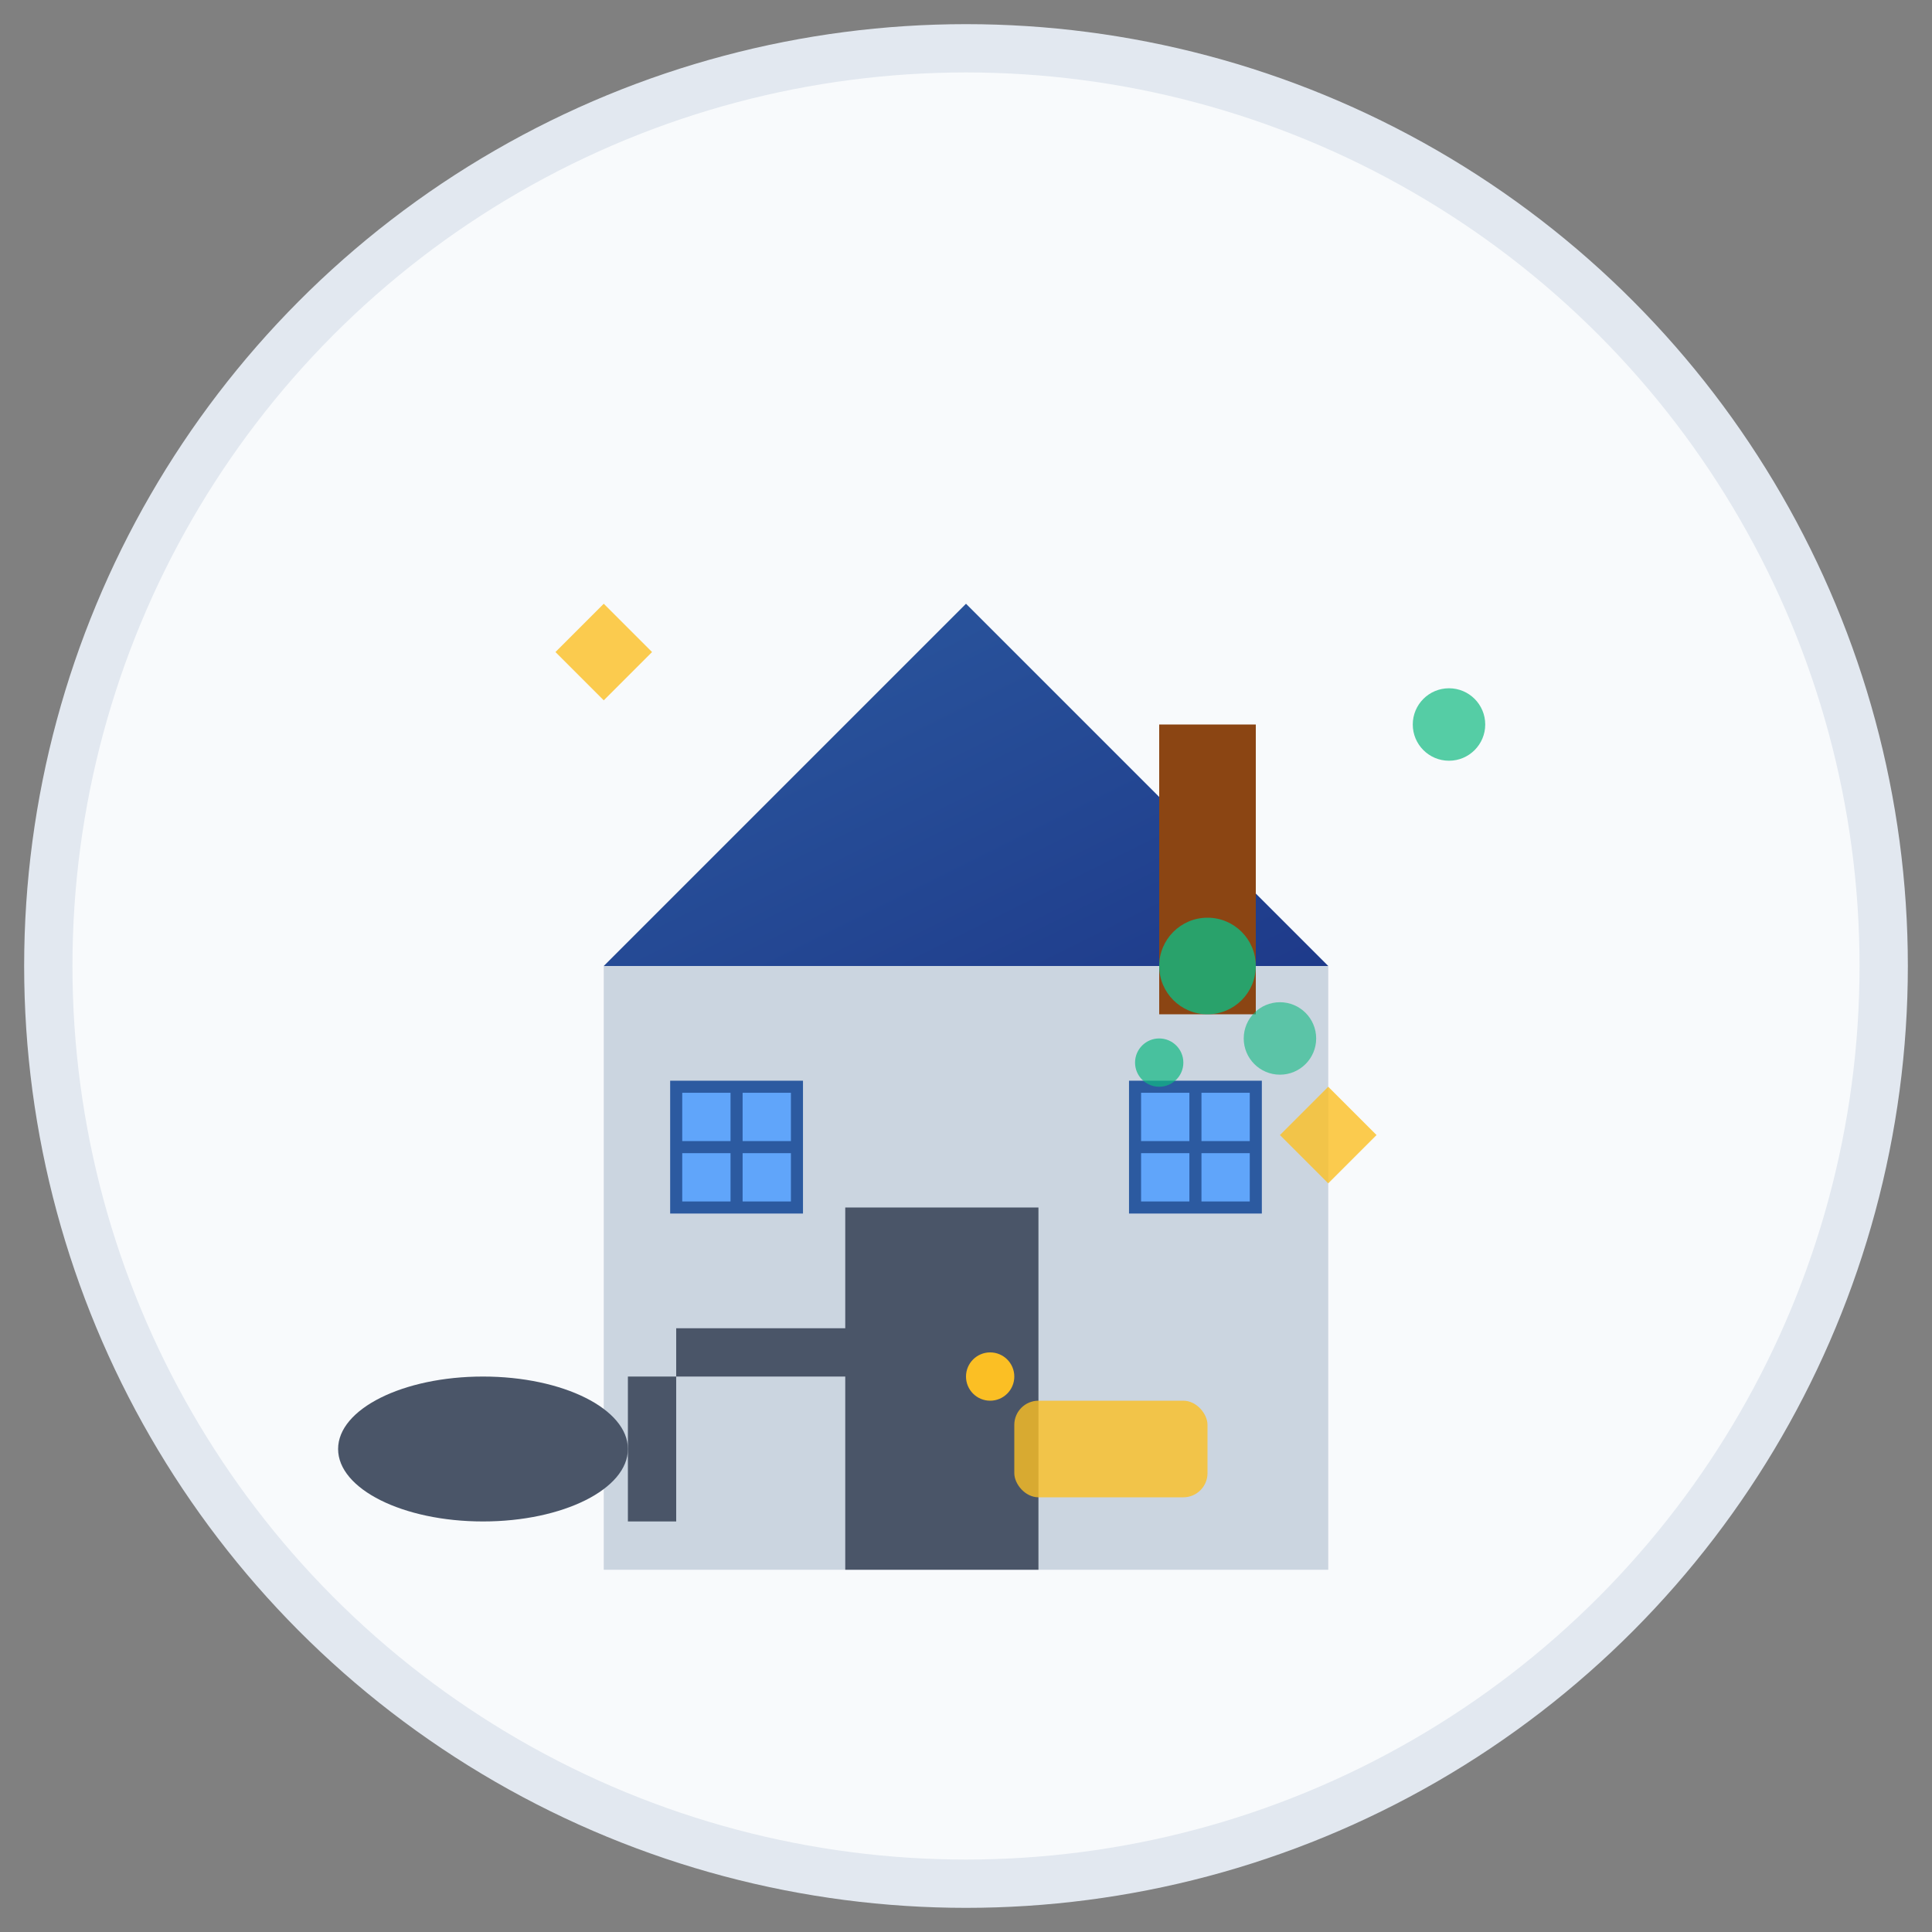 <svg width="80" height="80" viewBox="0 0 80 80" fill="none" xmlns="http://www.w3.org/2000/svg">
    <rect x="0" y="0" width="80" height="80" fill="#808080" stroke="none"/>
    <defs>
        <linearGradient id="homeGradient" x1="0%" y1="0%" x2="100%" y2="100%">
            <stop offset="0%" style="stop-color:#2c5aa0;stop-opacity:1" />
            <stop offset="100%" style="stop-color:#1e3a8a;stop-opacity:1" />
        </linearGradient>
    </defs>
    
    <!-- Background circle -->
    <circle cx="40" cy="40" r="38" fill="#f8fafc" stroke="#e2e8f0" stroke-width="2"/>
    
    <!-- House structure -->
    <g transform="translate(20, 15)">
        <!-- Roof -->
        <polygon points="20,10 5,25 35,25" fill="url(#homeGradient)"/>
        
        <!-- House body -->
        <rect x="5" y="25" width="30" height="25" fill="#cbd5e0"/>
        
        <!-- Door -->
        <rect x="15" y="35" width="8" height="15" fill="#4a5568"/>
        <circle cx="21" cy="42" r="1" fill="#fbbf24"/>
        
        <!-- Windows -->
        <rect x="8" y="30" width="5" height="5" fill="#60a5fa" stroke="#2c5aa0" stroke-width="0.5"/>
        <rect x="27" y="30" width="5" height="5" fill="#60a5fa" stroke="#2c5aa0" stroke-width="0.5"/>
        
        <!-- Window frames -->
        <line x1="10.5" y1="30" x2="10.5" y2="35" stroke="#2c5aa0" stroke-width="0.5"/>
        <line x1="8" y1="32.5" x2="13" y2="32.5" stroke="#2c5aa0" stroke-width="0.5"/>
        <line x1="29.5" y1="30" x2="29.5" y2="35" stroke="#2c5aa0" stroke-width="0.5"/>
        <line x1="27" y1="32.5" x2="32" y2="32.5" stroke="#2c5aa0" stroke-width="0.5"/>
        
        <!-- Chimney -->
        <rect x="28" y="15" width="4" height="12" fill="#8b4513"/>
    </g>
    
    <!-- Cleaning elements -->
    <g transform="translate(45, 35)">
        <!-- Cleaning spray effect -->
        <circle cx="5" cy="5" r="2" fill="#10b981" opacity="0.8">
            <animate attributeName="opacity" values="0.8;1;0.8" dur="2s" repeatCount="indefinite"/>
        </circle>
        <circle cx="8" cy="8" r="1.5" fill="#10b981" opacity="0.6">
            <animate attributeName="opacity" values="0.6;1;0.6" dur="1.5s" repeatCount="indefinite"/>
        </circle>
        <circle cx="3" cy="9" r="1" fill="#10b981" opacity="0.7">
            <animate attributeName="opacity" values="0.7;1;0.7" dur="1.8s" repeatCount="indefinite"/>
        </circle>
    </g>
    
    <!-- Cleaning tools -->
    <g transform="translate(12, 55)">
        <!-- Vacuum cleaner -->
        <ellipse cx="8" cy="5" rx="6" ry="3" fill="#4a5568"/>
        <rect x="14" y="2" width="2" height="6" fill="#4a5568"/>
        <rect x="16" y="0" width="8" height="2" fill="#4a5568"/>
        
        <!-- Cleaning cloth -->
        <rect x="30" y="3" width="8" height="4" rx="1" fill="#fbbf24" opacity="0.8"/>
    </g>
    
    <!-- Sparkles for cleanliness -->
    <g>
        <path d="M25 25 L27 27 L25 29 L23 27 Z" fill="#fbbf24" opacity="0.8"/>
        <path d="M55 45 L57 47 L55 49 L53 47 Z" fill="#fbbf24" opacity="0.8"/>
        <circle cx="60" cy="30" r="1.5" fill="#10b981" opacity="0.7"/>
    </g>
</svg>
